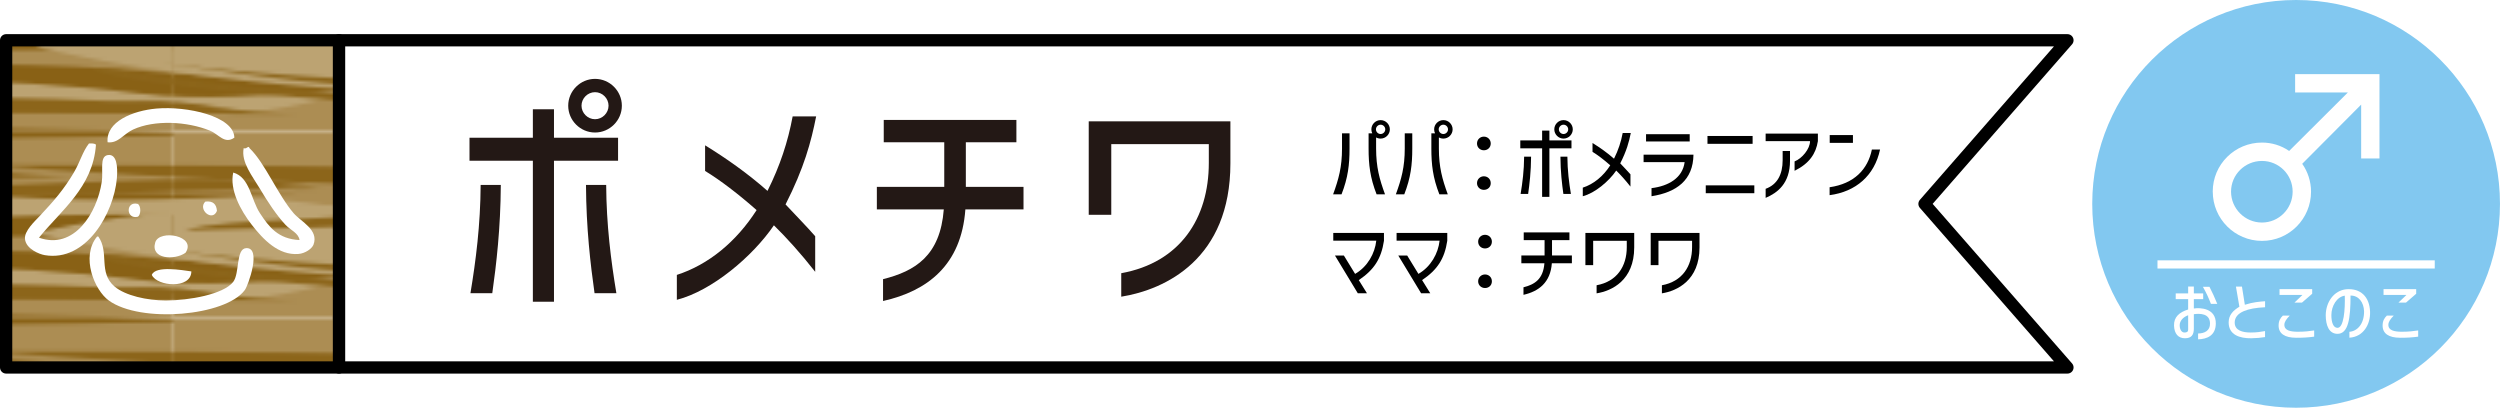<?xml version="1.0" encoding="UTF-8"?>
<svg id="_レイヤー_2" data-name="レイヤー 2" xmlns="http://www.w3.org/2000/svg" width="917.26" height="149.61" xmlns:xlink="http://www.w3.org/1999/xlink" viewBox="0 0 917.26 149.61">
  <defs>
    <style>
      .cls-1 {
        fill: #bca372;
      }

      .cls-2 {
        fill: #231815;
      }

      .cls-3, .cls-4, .cls-5 {
        fill: #fff;
      }

      .cls-6 {
        stroke: #fff;
        stroke-miterlimit: 10;
        stroke-width: 3px;
      }

      .cls-6, .cls-7 {
        fill: none;
      }

      .cls-8 {
        fill: #82c8f0;
      }

      .cls-4, .cls-9 {
        stroke: #000;
        stroke-linecap: round;
        stroke-linejoin: round;
        stroke-width: 4.5px;
      }

      .cls-5 {
        fill-rule: evenodd;
      }

      .cls-10 {
        fill: #8c651a;
      }

      .cls-9 {
        fill: url(#_新規パターンスウォッチ_12);
      }

      .cls-11 {
        fill: #ac8d53;
      }

      .cls-12 {
        fill: #896115;
      }
    </style>
    <pattern id="_新規パターンスウォッチ_12" data-name="新規パターンスウォッチ 12" x="0" y="0" width="56.69" height="311.81" patternTransform="translate(2310.36 -14726.72) rotate(-90) scale(1.2)" patternUnits="userSpaceOnUse" viewBox="0 0 56.69 311.81">
      <g>
        <rect class="cls-7" x="0" y="0" width="56.69" height="311.81"/>
        <rect class="cls-11" x="0" y="0" width="56.69" height="311.81"/>
        <g>
          <path class="cls-1" d="M10.03-177.04c.21-59.88,2.36-120.77,15.41-177.2,7.67,32.57,8.33,67.9,8.85,102.52,1.12,73.88,2.01,147.77,2.69,221.66.38,41.66.26,85.87-13.96,121.36C14.09,63.61,1.38,28.62,5.3-3.42c4.36-35.59,4.69-71.97,4.78-108.12.05-21.83-.11-43.67-.04-65.5Z"/>
          <path class="cls-12" d="M23.18-215.17c1.79,38.92,3.58,77.85,5.37,116.77,1.24,26.99,2.48,54,2.57,81.06.15,44.3-2.78,88.48-5.71,132.56-.23,3.47-1.76,8.19-3.81,6.66-.93-.69-1.28-2.4-1.53-3.94-3.72-22.76-6.4-45.92-8.03-69.26-1.35-19.35-3.25-40.45-.84-59.73,5.4-43.1,3.92-86.8,5.12-130.43.35-12.64.94-25.27,2.04-37.82.54-6.15,1.2-12.27,2.01-18.35.67-5.03,3.03-12.54,2.8-17.54Z"/>
          <path class="cls-10" d="M39.27,46.64c3.3-21.24,2.73-43.23,2.03-64.94-2.45-76.53-6.2-152.96-10.21-229.36-.57-10.86-1.15-21.72-1.72-32.58-.4-7.5-.95-21.59-3.09-28.36.12,8.16.39,15.1.48,20.01.23,11.88.31,23.23,1.02,35.08,1.44,24.19,2.76,48.4,3.95,72.62,2.39,48.63,4.29,97.31,5.68,146.01.39,13.78.75,27.56,1.06,41.34.15,6.79.3,13.59.43,20.38.12,6.01,1.28,13.94.37,19.8Z"/>
          <path class="cls-10" d="M18.77-293.52v-1.04"/>
          <path class="cls-10" d="M5.35-112.75c-.17,50.25-.35,100.51-.52,150.76.04-11.95,2.25-24.64,2.98-36.62.75-12.46,1.26-24.96,1.61-37.46.68-25.1.67-50.23.51-75.35-.32-50.31-1.29-100.74,1.49-150.93.77-13.82,1.82-27.6,3.25-41.3,1.16-11.07,3.93-22.96,4.23-34.03-2.67,6.45-3.86,15.45-4.85,22.88-2.13,15.99-3.51,32.29-4.67,48.5-2.34,32.56-3.25,65.33-3.66,98.07-.23,18.49-.3,36.99-.36,55.48Z"/>
          <path class="cls-10" d="M41.06-119.14c5.01-83.29,5.09-167.29,5.18-251.09-4.59,63.95-7.16,127.07-6.5,191.69.2,19.81.64,39.62,1.33,59.39Z"/>
          <path class="cls-12" d="M-.88,21.55C.51-38.2,1.03-98,1.56-157.78c.12-14.14,1.56-30.01.25-43.94-2.64,9.14-2,21.6-2.37,31.37-.58,15.43-.99,30.87-1.26,46.32-.54,30.91-.49,61.85-.08,92.76C-1.67-13.65-1.31,3.95-.88,21.55Z"/>
          <path class="cls-10" d="M42.84-27.13c-1.71-51.51,1.36-102.86,4.25-154.12.17,25.77-.26,51.58-.98,77.33-.35,12.82-.81,25.63-1.35,38.43-.53,12.44-2.34,25.96-1.92,38.37Z"/>
          <path class="cls-12" d="M38.53-267.81c-2.88-32-3.9-65.19-1.77-97.39,2.73,32.03-1.12,65.35,1.77,97.39Z"/>
          <path class="cls-10" d="M6.72-293.49c.15-7.43,2.02-14.9,2.11-22.55.09-7.83-.38-15.91-1.73-23.47-.46,15.28-.1,30.71-.38,46.02Z"/>
          <path class="cls-10" d="M20.44-315.95c-2.27,19.06-3.88,38.31-4.83,57.64-.92,18.88.2,38.29-.95,56.98-1.89-8.19-1.3-19.53-1.39-28.21-.11-9.85.1-19.7.61-29.52,1.02-19.52,4.28-37.78,6.56-56.89Z"/>
          <path class="cls-11" d="M21.57-178.62c3.75,93.94,3.9,188.21.45,282.17.32-8.76-2.07-19.55-2.77-28.34-.78-9.69-1.38-19.42-1.81-29.16-.73-16.4-1.49-33.14.09-49.46,3.44-35.38,2.21-72.58,2.85-108.32.4-22.3.8-44.6,1.2-66.9Z"/>
        </g>
        <g>
          <path class="cls-1" d="M10.03,134.77c.21-59.88,2.36-120.77,15.41-177.2,7.67,32.57,8.33,67.9,8.85,102.52,1.12,73.88,2.01,147.77,2.69,221.66.38,41.66.26,85.87-13.96,121.36-8.93-27.68-21.65-62.67-17.73-94.71,4.36-35.59,4.69-71.97,4.78-108.12.05-21.83-.11-43.67-.04-65.5Z"/>
          <path class="cls-12" d="M23.18,96.64c1.79,38.92,3.58,77.85,5.37,116.77,1.24,26.99,2.48,54,2.57,81.06.15,44.3-2.78,88.48-5.71,132.56-.23,3.47-1.76,8.19-3.81,6.66-.93-.69-1.28-2.4-1.53-3.94-3.72-22.76-6.4-45.92-8.03-69.26-1.35-19.35-3.25-40.45-.84-59.73,5.4-43.1,3.92-86.8,5.12-130.43.35-12.64.94-25.27,2.04-37.82.54-6.15,1.2-12.27,2.01-18.35.67-5.03,3.03-12.54,2.8-17.54Z"/>
          <path class="cls-10" d="M39.27,358.45c3.3-21.24,2.73-43.23,2.03-64.94-2.45-76.53-6.2-152.96-10.21-229.36-.57-10.86-1.15-21.72-1.72-32.58-.4-7.5-.95-21.59-3.09-28.36.12,8.16.39,15.1.48,20.01.23,11.88.31,23.23,1.02,35.08,1.44,24.19,2.76,48.4,3.95,72.62,2.39,48.63,4.29,97.31,5.68,146.01.39,13.78.75,27.56,1.06,41.34.15,6.79.3,13.59.43,20.38.12,6.01,1.28,13.94.37,19.8Z"/>
          <path class="cls-10" d="M18.77,18.29v-1.04"/>
          <path class="cls-10" d="M5.35,199.06c-.17,50.25-.35,100.51-.52,150.76.04-11.95,2.25-24.64,2.98-36.62.75-12.46,1.26-24.96,1.61-37.46.68-25.1.67-50.23.51-75.35-.32-50.31-1.29-100.74,1.49-150.93.77-13.82,1.82-27.6,3.25-41.3,1.16-11.07,3.93-22.96,4.23-34.03-2.67,6.45-3.86,15.45-4.85,22.88-2.13,15.99-3.51,32.29-4.67,48.5-2.34,32.56-3.25,65.33-3.66,98.07-.23,18.49-.3,36.99-.36,55.48Z"/>
          <path class="cls-10" d="M41.06,192.67c5.01-83.29,5.09-167.29,5.18-251.09-4.59,63.95-7.16,127.07-6.5,191.69.2,19.81.64,39.62,1.33,59.39Z"/>
          <path class="cls-12" d="M-.88,333.36c1.39-59.75,1.91-119.55,2.43-179.33.12-14.14,1.56-30.01.25-43.94-2.64,9.14-2,21.6-2.37,31.37-.58,15.43-.99,30.87-1.26,46.32-.54,30.91-.49,61.85-.08,92.76.23,17.61.59,35.21,1.03,52.81Z"/>
          <path class="cls-10" d="M42.84,284.68c-1.71-51.51,1.36-102.86,4.25-154.12.17,25.77-.26,51.58-.98,77.33-.35,12.82-.81,25.63-1.35,38.43-.53,12.44-2.34,25.96-1.92,38.37Z"/>
          <path class="cls-12" d="M38.53,44c-2.88-32-3.9-65.19-1.77-97.39,2.73,32.03-1.12,65.35,1.77,97.39Z"/>
          <path class="cls-10" d="M6.72,18.32c.15-7.43,2.02-14.9,2.11-22.55.09-7.83-.38-15.91-1.73-23.47-.46,15.28-.1,30.71-.38,46.02Z"/>
          <path class="cls-10" d="M20.44-4.14c-2.27,19.06-3.88,38.31-4.83,57.64-.92,18.88.2,38.29-.95,56.98-1.89-8.19-1.3-19.53-1.39-28.21-.11-9.85.1-19.7.61-29.52,1.02-19.52,4.28-37.78,6.56-56.89Z"/>
          <path class="cls-11" d="M21.57,133.19c3.75,93.94,3.9,188.21.45,282.17.32-8.76-2.07-19.55-2.77-28.34-.78-9.69-1.38-19.42-1.81-29.16-.73-16.4-1.49-33.14.09-49.46,3.44-35.38,2.21-72.58,2.85-108.32.4-22.3.8-44.6,1.2-66.9Z"/>
        </g>
        <g>
          <path class="cls-1" d="M66.73,134.77c.21-59.88,2.36-120.77,15.41-177.2,7.67,32.57,8.33,67.9,8.85,102.52,1.12,73.88,2.01,147.77,2.69,221.66.38,41.66.26,85.87-13.96,121.36-8.93-27.68-21.65-62.67-17.73-94.71,4.36-35.59,4.69-71.97,4.77-108.12.05-21.83-.11-43.67-.04-65.5Z"/>
          <path class="cls-12" d="M79.87,96.64c1.79,38.92,3.58,77.85,5.37,116.77,1.24,26.99,2.48,54,2.57,81.06.15,44.3-2.78,88.48-5.71,132.56-.23,3.47-1.76,8.19-3.81,6.66-.93-.69-1.28-2.4-1.53-3.94-3.72-22.76-6.4-45.92-8.03-69.26-1.35-19.35-3.25-40.45-.84-59.73,5.4-43.1,3.92-86.8,5.12-130.43.35-12.64.94-25.27,2.04-37.82.54-6.15,1.2-12.27,2.01-18.35.67-5.03,3.03-12.54,2.8-17.54Z"/>
          <path class="cls-10" d="M95.97,358.45c3.3-21.24,2.73-43.23,2.03-64.94-2.45-76.53-6.2-152.96-10.21-229.36-.57-10.86-1.15-21.72-1.72-32.58-.4-7.5-.95-21.59-3.09-28.36.12,8.16.39,15.1.48,20.01.23,11.88.31,23.23,1.02,35.08,1.44,24.19,2.76,48.4,3.95,72.62,2.39,48.63,4.29,97.31,5.68,146.01.39,13.78.75,27.56,1.06,41.34.15,6.79.3,13.59.43,20.38.12,6.01,1.28,13.94.37,19.8Z"/>
          <path class="cls-10" d="M75.46,18.29v-1.04"/>
          <path class="cls-10" d="M62.05,199.06c-.17,50.25-.35,100.51-.52,150.76.04-11.95,2.25-24.64,2.98-36.62.75-12.46,1.26-24.96,1.61-37.46.68-25.1.67-50.23.51-75.35-.32-50.31-1.29-100.74,1.49-150.93.77-13.82,1.82-27.6,3.25-41.3,1.16-11.07,3.93-22.96,4.23-34.03-2.67,6.45-3.86,15.45-4.85,22.88-2.13,15.99-3.51,32.29-4.67,48.5-2.34,32.56-3.25,65.33-3.66,98.07-.23,18.49-.3,36.99-.36,55.48Z"/>
          <path class="cls-10" d="M97.75,192.67c5.01-83.29,5.09-167.29,5.18-251.09-4.59,63.95-7.16,127.07-6.5,191.69.2,19.81.64,39.62,1.33,59.39Z"/>
          <path class="cls-12" d="M55.82,333.36c1.39-59.75,1.91-119.55,2.43-179.33.12-14.14,1.56-30.01.25-43.94-2.64,9.14-2,21.6-2.37,31.37-.58,15.43-.99,30.87-1.26,46.32-.54,30.91-.49,61.85-.08,92.76.23,17.61.59,35.21,1.03,52.81Z"/>
          <path class="cls-10" d="M99.53,284.68c-1.71-51.51,1.36-102.86,4.25-154.12.17,25.77-.26,51.58-.98,77.33-.35,12.82-.81,25.63-1.35,38.43-.53,12.44-2.34,25.96-1.92,38.37Z"/>
          <path class="cls-12" d="M95.22,44c-2.88-32-3.9-65.19-1.77-97.39,2.73,32.03-1.12,65.35,1.77,97.39Z"/>
          <path class="cls-10" d="M63.41,18.32c.15-7.43,2.02-14.9,2.11-22.55.09-7.83-.38-15.91-1.73-23.47-.46,15.28-.1,30.71-.38,46.02Z"/>
          <path class="cls-10" d="M77.14-4.14c-2.27,19.06-3.88,38.31-4.83,57.64-.92,18.88.2,38.29-.95,56.98-1.89-8.19-1.3-19.53-1.39-28.21-.11-9.85.1-19.7.61-29.52,1.02-19.52,4.28-37.78,6.56-56.89Z"/>
          <path class="cls-11" d="M78.26,133.19c3.75,93.94,3.9,188.21.45,282.17.32-8.76-2.07-19.55-2.77-28.34-.78-9.69-1.38-19.42-1.82-29.16-.73-16.4-1.49-33.14.09-49.46,3.44-35.38,2.21-72.58,2.85-108.32.4-22.3.8-44.6,1.2-66.9Z"/>
        </g>
        <g>
          <path class="cls-1" d="M10.03,446.58c.21-59.88,2.36-120.77,15.41-177.2,7.67,32.57,8.33,67.9,8.85,102.52,1.12,73.88,2.01,147.77,2.69,221.66.38,41.66.26,85.87-13.96,121.36-8.93-27.68-21.65-62.67-17.73-94.71,4.36-35.59,4.69-71.97,4.78-108.12.05-21.83-.11-43.67-.04-65.5Z"/>
          <path class="cls-12" d="M23.18,408.45c1.79,38.92,3.58,77.84,5.37,116.77,1.24,26.99,2.48,54,2.57,81.06.15,44.3-2.78,88.48-5.71,132.56-.23,3.47-1.76,8.19-3.81,6.66-.93-.69-1.28-2.4-1.53-3.94-3.72-22.76-6.4-45.92-8.03-69.26-1.35-19.35-3.25-40.45-.84-59.73,5.4-43.1,3.92-86.8,5.12-130.43.35-12.64.94-25.27,2.04-37.82.54-6.15,1.2-12.27,2.01-18.35.67-5.03,3.03-12.54,2.8-17.54Z"/>
          <path class="cls-10" d="M39.27,670.26c3.3-21.24,2.73-43.23,2.03-64.94-2.45-76.53-6.2-152.96-10.21-229.36-.57-10.86-1.15-21.72-1.72-32.58-.4-7.5-.95-21.59-3.09-28.36.12,8.16.39,15.1.48,20.01.23,11.88.31,23.23,1.02,35.08,1.44,24.19,2.76,48.4,3.95,72.62,2.39,48.63,4.29,97.31,5.68,146.01.39,13.78.75,27.56,1.06,41.34.15,6.79.3,13.59.43,20.38.12,6.01,1.28,13.94.37,19.8Z"/>
          <path class="cls-10" d="M18.77,330.1v-1.04"/>
          <path class="cls-10" d="M5.35,510.87c-.17,50.25-.35,100.51-.52,150.76.04-11.95,2.25-24.64,2.98-36.62.75-12.46,1.26-24.96,1.61-37.46.68-25.1.67-50.23.51-75.35-.32-50.31-1.29-100.74,1.49-150.93.77-13.82,1.82-27.6,3.25-41.3,1.16-11.07,3.93-22.96,4.23-34.03-2.67,6.45-3.86,15.45-4.85,22.88-2.13,15.99-3.51,32.29-4.67,48.5-2.34,32.56-3.25,65.33-3.66,98.07-.23,18.49-.3,36.99-.36,55.48Z"/>
          <path class="cls-10" d="M41.06,504.48c5.01-83.29,5.09-167.29,5.18-251.09-4.59,63.95-7.16,127.07-6.5,191.69.2,19.81.64,39.62,1.33,59.39Z"/>
          <path class="cls-12" d="M-.88,645.17c1.39-59.75,1.91-119.55,2.43-179.33.12-14.14,1.56-30.01.25-43.94-2.64,9.14-2,21.6-2.37,31.37-.58,15.43-.99,30.87-1.26,46.32-.54,30.91-.49,61.85-.08,92.76.23,17.61.59,35.21,1.03,52.81Z"/>
          <path class="cls-10" d="M42.84,596.5c-1.71-51.51,1.36-102.86,4.25-154.12.17,25.77-.26,51.58-.98,77.33-.35,12.82-.81,25.63-1.35,38.43-.53,12.44-2.34,25.96-1.92,38.37Z"/>
          <path class="cls-12" d="M38.53,355.82c-2.88-32-3.9-65.19-1.77-97.39,2.73,32.03-1.12,65.35,1.77,97.39Z"/>
          <path class="cls-10" d="M6.72,330.13c.15-7.43,2.02-14.9,2.11-22.55.09-7.83-.38-15.91-1.73-23.47-.46,15.28-.1,30.71-.38,46.02Z"/>
          <path class="cls-10" d="M20.44,307.67c-2.27,19.06-3.88,38.31-4.83,57.64-.92,18.88.2,38.29-.95,56.98-1.89-8.19-1.3-19.53-1.39-28.21-.11-9.85.1-19.7.61-29.52,1.02-19.52,4.28-37.78,6.56-56.89Z"/>
          <path class="cls-11" d="M21.57,445c3.75,93.94,3.9,188.21.45,282.17.32-8.76-2.07-19.55-2.77-28.34-.78-9.69-1.38-19.42-1.81-29.16-.73-16.4-1.49-33.14.09-49.46,3.44-35.38,2.21-72.58,2.85-108.32.4-22.3.8-44.6,1.2-66.9Z"/>
        </g>
      </g>
    </pattern>
  </defs>
  <g id="_レイヤー_1-2" data-name="レイヤー 1">
    <g>
      <g>
        <circle class="cls-8" cx="842.45" cy="74.8" r="74.8"/>
        <path class="cls-3" d="M811.86,70.3c0-9.97,8.1-17.99,18.07-17.99,3.56,0,7.05,1.05,9.97,3.08l21.55-21.47h-19.36v-6.72h30.95v30.95h-6.72v-19.77l-21.63,21.72c2.03,2.84,3.24,6.48,3.24,10.21,0,9.97-8.02,18.07-17.99,18.07s-18.07-8.1-18.07-18.07ZM829.92,81.65c6.24,0,11.26-5.11,11.26-11.34s-5.02-11.26-11.26-11.26-11.34,5.02-11.34,11.26,5.11,11.34,11.34,11.34Z"/>
        <g>
          <path class="cls-3" d="M802.84,109.76h-4.56v-2.11h4.56v-2.52h2.09v2.52h3.43v2.11h-3.43v3.43c2.3-.38,8.16-.15,8.06,5.57-.07,4.39-3.24,5.66-6.5,5.74v-2.14c2.42-.02,4.42-1.08,4.37-3.65-.02-3.74-3.67-3.74-5.93-3.43v5.28c0,2.23-.82,3.55-3.26,3.55s-3.91-1.63-4.01-4.63c-.1-3.14,1.92-4.92,5.18-5.93v-3.79ZM801.47,122c.72,0,1.37-.14,1.37-1.08v-5.26c-1.92.7-3.12,2.11-3.1,3.72.02,1.63.77,2.62,1.73,2.62ZM810.66,105.22c1.03,2.02,1.99,4.1,2.86,6.26h-2.33c-.82-2.16-1.78-4.25-2.95-6.26h2.42Z"/>
          <path class="cls-3" d="M823.28,114.15c-2.21.94-3.36,2.35-3.36,4.2,0,2.93,2.9,3.65,5.9,3.65,2.14,0,3.82-.26,5.23-.53v2.21c-1.46.24-3.22.41-5.09.43-4.13.05-8.26-1.2-8.26-5.81,0-2.71,1.63-4.37,3.94-5.76l-1.27-7.39h2.21l1.06,6.67c3.02-.98,5.33-1.13,7.42-1.3v2.21c-3.31.15-5.93.62-7.78,1.42Z"/>
          <path class="cls-3" d="M837.59,115.8h2.52c-1.22,1.25-1.97,2.3-1.97,3.38,0,2.11,2.3,2.52,4.87,2.54,2.62,0,4.37-.22,6.07-.48v2.28c-2.11.29-4.34.43-6.62.41-4.25-.02-6.46-1.58-6.43-4.54.02-1.68.6-2.64,1.56-3.6ZM836.37,108.22v-2.14h11.98v1.7l-3.74,3.24h-2.76l2.93-2.81h-8.4Z"/>
          <path class="cls-3" d="M862.42,108.44c0,8.09-.7,14.21-4.95,14.04-2.95-.12-4.13-3.05-4.15-6.84.07-4.92,3.07-9.05,7.51-9.51,5.26-.43,8.57,2.71,8.76,8.26.17,4.68-2.52,9.22-7.58,9.51v-2.16c2.93-.24,5.42-2.9,5.38-7.51-.12-3.34-1.99-5.83-4.97-5.79ZM857.55,120.29c2.45.17,2.91-6.91,2.76-11.81-2.91.41-4.92,3.77-4.92,7.13,0,2.76.72,4.58,2.16,4.68Z"/>
          <path class="cls-3" d="M875.75,115.8h2.52c-1.22,1.25-1.97,2.3-1.97,3.38,0,2.11,2.3,2.52,4.87,2.54,2.62,0,4.37-.22,6.07-.48v2.28c-2.11.29-4.34.43-6.62.41-4.25-.02-6.46-1.58-6.43-4.54.02-1.68.6-2.64,1.56-3.6ZM874.53,108.22v-2.14h11.98v1.7l-3.74,3.24h-2.76l2.93-2.81h-8.4Z"/>
        </g>
        <line class="cls-6" x1="791.59" y1="97.02" x2="893.32" y2="97.02"/>
      </g>
      <g>
        <g>
          <polygon class="cls-4" points="706.11 74.8 758.55 14.78 124.37 14.78 124.37 134.82 758.55 134.82 706.11 74.8"/>
          <rect class="cls-9" x="2.25" y="14.78" width="122.12" height="120.04"/>
        </g>
        <g>
          <path class="cls-2" d="M172.26,50.53h23.25v-10.45h7.75v10.45h23.51v8.45h-23.51v51.72h-7.75v-51.72h-23.25v-8.45ZM176.35,67.86h7.4c-.09,15.94-1.65,29.26-3.13,39.71h-8.01c2-12.02,3.66-25.08,3.74-39.71ZM208.48,38.78c0-5.4,4.44-9.84,9.84-9.84s9.84,4.44,9.84,9.84-4.44,9.84-9.84,9.84-9.84-4.44-9.84-9.84ZM218.32,43.74c2.7,0,4.96-2.26,4.96-4.96s-2.26-4.96-4.96-4.96-4.96,2.26-4.96,4.96,2.26,4.96,4.96,4.96ZM222.41,67.86c.09,14.63,1.74,27.69,3.74,39.71h-8.01c-1.48-10.45-3.05-23.77-3.14-39.71h7.4Z"/>
          <path class="cls-2" d="M277.6,77.09c-6.7-5.92-13.32-10.97-18.9-14.37v-9.4c7.66,4.7,15.59,10.27,22.9,16.72,4.61-9.23,7.49-18.02,9.23-27.34h8.62c-1.83,9.32-4.44,18.98-11.23,32.3,3.66,3.92,7.92,8.27,10.88,11.67v13.06c-5.31-6.79-10.54-12.54-15.15-17.07-7.75,11.41-22.72,24.03-35.61,27.34v-9.14c11.58-3.74,21.77-12.1,29.26-23.77Z"/>
          <path class="cls-2" d="M321.72,76.83v-8.27h24.73v-16.37h-22.2v-8.18h48.67v8.18h-18.55v16.37h21.16v8.27h-21.33c-1.48,20.46-13.93,29.95-30.21,33.61v-8.01c11.75-2.96,20.98-8.53,22.29-25.6h-24.55Z"/>
          <path class="cls-2" d="M399.46,78.83v-34.31h51.98v15.41c0,35.09-23.86,46.32-40.05,48.93v-8.62c21.59-3.92,32.13-20.11,32.13-40.49v-6.88h-35.79v25.95h-8.27Z"/>
        </g>
        <g>
          <path class="cls-5" d="M86,50.5c-3.63,2.54-5.68-1.22-8.96-2.56-8.41-3.44-20.39-4.01-28.17-.43-3.62,1.67-5.47,5.17-9.39,4.69-.72-7.55,9.26-11.61,17.92-12.37,11.18-.98,28.44,2.79,28.59,10.67Z"/>
          <path class="cls-5" d="M35.21,53.07c-1.05,15.6-12.85,24.13-20.91,34.14,12.88,4.57,21.29-8.99,23.04-20.48.61-4.02-.91-9.24,2.13-9.82,3.38-.64,3.79,4.24,3.41,8.53-1.1,12.62-11.17,30.77-26.46,28.17-1.84-.31-6.91-2.2-7.26-5.97-.27-2.89,3.52-6.37,5.55-8.53,5.14-5.48,8.7-9.58,12.38-15.79,2.31-3.89,3.15-7.59,5.55-10.67,1.05-.06,2.06-.06,2.56.43Z"/>
          <path class="cls-5" d="M85.57,63.31c6.11,1.71,6.48,9.87,9.82,14.94,3.27,4.98,6.66,9.48,14.51,9.82-.36-2.58-3.32-3.63-5.12-5.55-3.33-3.56-6.6-8.52-9.39-13.23-2.7-4.56-7.03-9.79-5.98-14.94,1.06.55,1.77-1.25,2.13,0,5.62,5.34,10.41,17.16,16.22,23.9,2.67,3.1,9.31,6.06,7.26,11.52-.55,1.46-3.02,3.22-5.55,3.41-7.29.57-12.84-5.25-17.07-10.67-4.28-5.48-8.21-13-6.83-19.2Z"/>
          <path class="cls-5" d="M75.33,73.97c2.93-.36,4.08,1.04,4.27,3.41-1.68,4.18-7.18-.56-4.27-3.41Z"/>
          <path class="cls-5" d="M50.58,74.83c1.19.77,1.19,3.93,0,4.69-4.39,1.13-4.58-5.89,0-4.69Z"/>
          <path class="cls-5" d="M68.07,92.75c-4.04,2.84-12.99,2.36-11.1-3.84,1.49-4.85,15.35-2.46,11.1,3.84Z"/>
          <path class="cls-5" d="M36.07,86.78c4.16,5.87-.13,13.18,5.97,18.35,3.96,3.35,11.94,5.11,18.78,5.12,8.46.02,21.24-2.26,24.75-6.83,2.41-3.14.93-12.08,4.69-12.37,5.84-.45.85,13.62-.43,15.36-6.99,9.57-38.19,12.31-49.93,3.84-5.16-3.72-10.4-16.01-4.27-23.47h.43Z"/>
          <path class="cls-5" d="M70.21,99.58c-.06,6.63-12.68,5.51-14.51,1.28,1.36-3.52,11.22-1.72,14.51-1.28Z"/>
        </g>
      </g>
      <g>
        <path d="M492.39,54.48v-5.55h2.76v5.55c0,5.91-.54,10.68-2.94,16.83h-3.09c2.04-5.58,3.27-10.02,3.27-16.83ZM504.9,50.43v4.05c0,6.81,1.23,11.25,3.27,16.83h-3.09c-2.4-6.15-2.94-10.92-2.94-16.83v-5.55h1.35c-.21-.45-.33-.93-.33-1.47,0-1.86,1.53-3.39,3.39-3.39s3.39,1.53,3.39,3.39-1.53,3.39-3.39,3.39c-.6,0-1.17-.15-1.65-.42ZM506.55,49.17c.93,0,1.71-.78,1.71-1.71s-.78-1.71-1.71-1.71-1.71.78-1.71,1.71.78,1.71,1.71,1.71Z"/>
        <path d="M515.41,54.48v-5.55h2.76v5.55c0,5.91-.54,10.68-2.94,16.83h-3.09c2.04-5.58,3.27-10.02,3.27-16.83ZM527.93,50.43v4.05c0,6.81,1.23,11.25,3.27,16.83h-3.09c-2.4-6.15-2.94-10.92-2.94-16.83v-5.55h1.35c-.21-.45-.33-.93-.33-1.47,0-1.86,1.53-3.39,3.39-3.39s3.39,1.53,3.39,3.39-1.53,3.39-3.39,3.39c-.6,0-1.17-.15-1.65-.42ZM529.57,49.17c.93,0,1.71-.78,1.71-1.71s-.78-1.71-1.71-1.71-1.71.78-1.71,1.71.78,1.71,1.71,1.71Z"/>
        <path d="M541.92,52.65c0-1.47,1.14-2.52,2.52-2.52s2.52,1.05,2.52,2.52-1.14,2.49-2.52,2.49-2.52-1.02-2.52-2.49ZM544.44,64.68c1.38,0,2.52,1.02,2.52,2.52s-1.14,2.46-2.52,2.46-2.52-1.02-2.52-2.46,1.14-2.52,2.52-2.52Z"/>
        <path d="M557.8,51.51h8.01v-3.6h2.67v3.6h8.1v2.91h-8.1v17.82h-2.67v-17.82h-8.01v-2.91ZM559.21,57.48h2.55c-.03,5.49-.57,10.08-1.08,13.68h-2.76c.69-4.14,1.26-8.64,1.29-13.68ZM570.28,47.46c0-1.86,1.53-3.39,3.39-3.39s3.39,1.53,3.39,3.39-1.53,3.39-3.39,3.39-3.39-1.53-3.39-3.39ZM573.67,49.17c.93,0,1.71-.78,1.71-1.71s-.78-1.71-1.71-1.71-1.71.78-1.71,1.71.78,1.71,1.71,1.71ZM575.08,57.48c.03,5.04.6,9.54,1.29,13.68h-2.76c-.51-3.6-1.05-8.19-1.08-13.68h2.55Z"/>
        <path d="M590.81,60.66c-2.31-2.04-4.59-3.78-6.51-4.95v-3.24c2.64,1.62,5.37,3.54,7.89,5.76,1.59-3.18,2.58-6.21,3.18-9.42h2.97c-.63,3.21-1.53,6.54-3.87,11.13,1.26,1.35,2.73,2.85,3.75,4.02v4.5c-1.83-2.34-3.63-4.32-5.22-5.88-2.67,3.93-7.83,8.28-12.27,9.42v-3.15c3.99-1.29,7.5-4.17,10.08-8.19Z"/>
        <path d="M603.04,56.76h18.3c-.12,9.33-6.18,13.8-15.39,15.24v-2.97c6.24-.75,11.4-3.75,12.15-9.54h-15.06v-2.73ZM619.96,51.9h-16.02v-2.67h16.02v2.67Z"/>
        <path d="M625.85,68.01h17.82v2.88h-17.82v-2.88ZM643.04,52.77h-16.56v-2.88h16.56v2.88Z"/>
        <path d="M647.82,49.02h19.17v2.76c-.72,4.59-3.12,8.19-8.55,10.89v-3.45c2.73-1.05,5.67-4.59,5.67-7.44h-16.29v-2.76ZM647.82,69.27c4.26-1.53,6.24-5.28,6.24-10.5v-3.36h2.7v3.54c0,8.43-4.65,11.82-8.94,13.65v-3.33Z"/>
        <path d="M671.29,68.7c8.97-1.29,14.01-6.51,15.51-13.83h3c-2.04,9.54-8.82,15.45-18.51,16.74v-2.91ZM679.85,52.41h-8.52v-2.85h8.52v2.85Z"/>
        <path d="M489.18,85.46h18.6v2.88c-.99,6.54-3.57,10.62-9.24,14.43l3,4.83h-3.36l-8.37-13.83h3.27l4.11,6.72c4.56-2.61,7.26-7.5,7.77-12.18h-15.78v-2.85Z"/>
        <path d="M512.41,85.46h18.6v2.88c-.99,6.54-3.57,10.62-9.24,14.43l3,4.83h-3.36l-8.37-13.83h3.27l4.11,6.72c4.56-2.61,7.26-7.5,7.77-12.18h-15.78v-2.85Z"/>
        <path d="M542.34,88.67c0-1.47,1.14-2.52,2.52-2.52s2.52,1.05,2.52,2.52-1.14,2.49-2.52,2.49-2.52-1.02-2.52-2.49ZM544.86,100.7c1.38,0,2.52,1.02,2.52,2.52s-1.14,2.46-2.52,2.46-2.52-1.02-2.52-2.46,1.14-2.52,2.52-2.52Z"/>
        <path d="M558.19,96.59v-2.85h8.52v-5.64h-7.65v-2.82h16.77v2.82h-6.39v5.64h7.29v2.85h-7.35c-.51,7.05-4.8,10.32-10.41,11.58v-2.76c4.05-1.02,7.23-2.94,7.68-8.82h-8.46Z"/>
        <path d="M581.69,97.28v-11.82h17.91v5.31c0,12.09-8.22,15.96-13.8,16.86v-2.97c7.44-1.35,11.07-6.93,11.07-13.95v-2.37h-12.33v8.94h-2.85Z"/>
        <path d="M605.65,97.28v-11.82h17.91v5.31c0,12.09-8.22,15.96-13.8,16.86v-2.97c7.44-1.35,11.07-6.93,11.07-13.95v-2.37h-12.33v8.94h-2.85Z"/>
      </g>
    </g>
  </g>
</svg>
